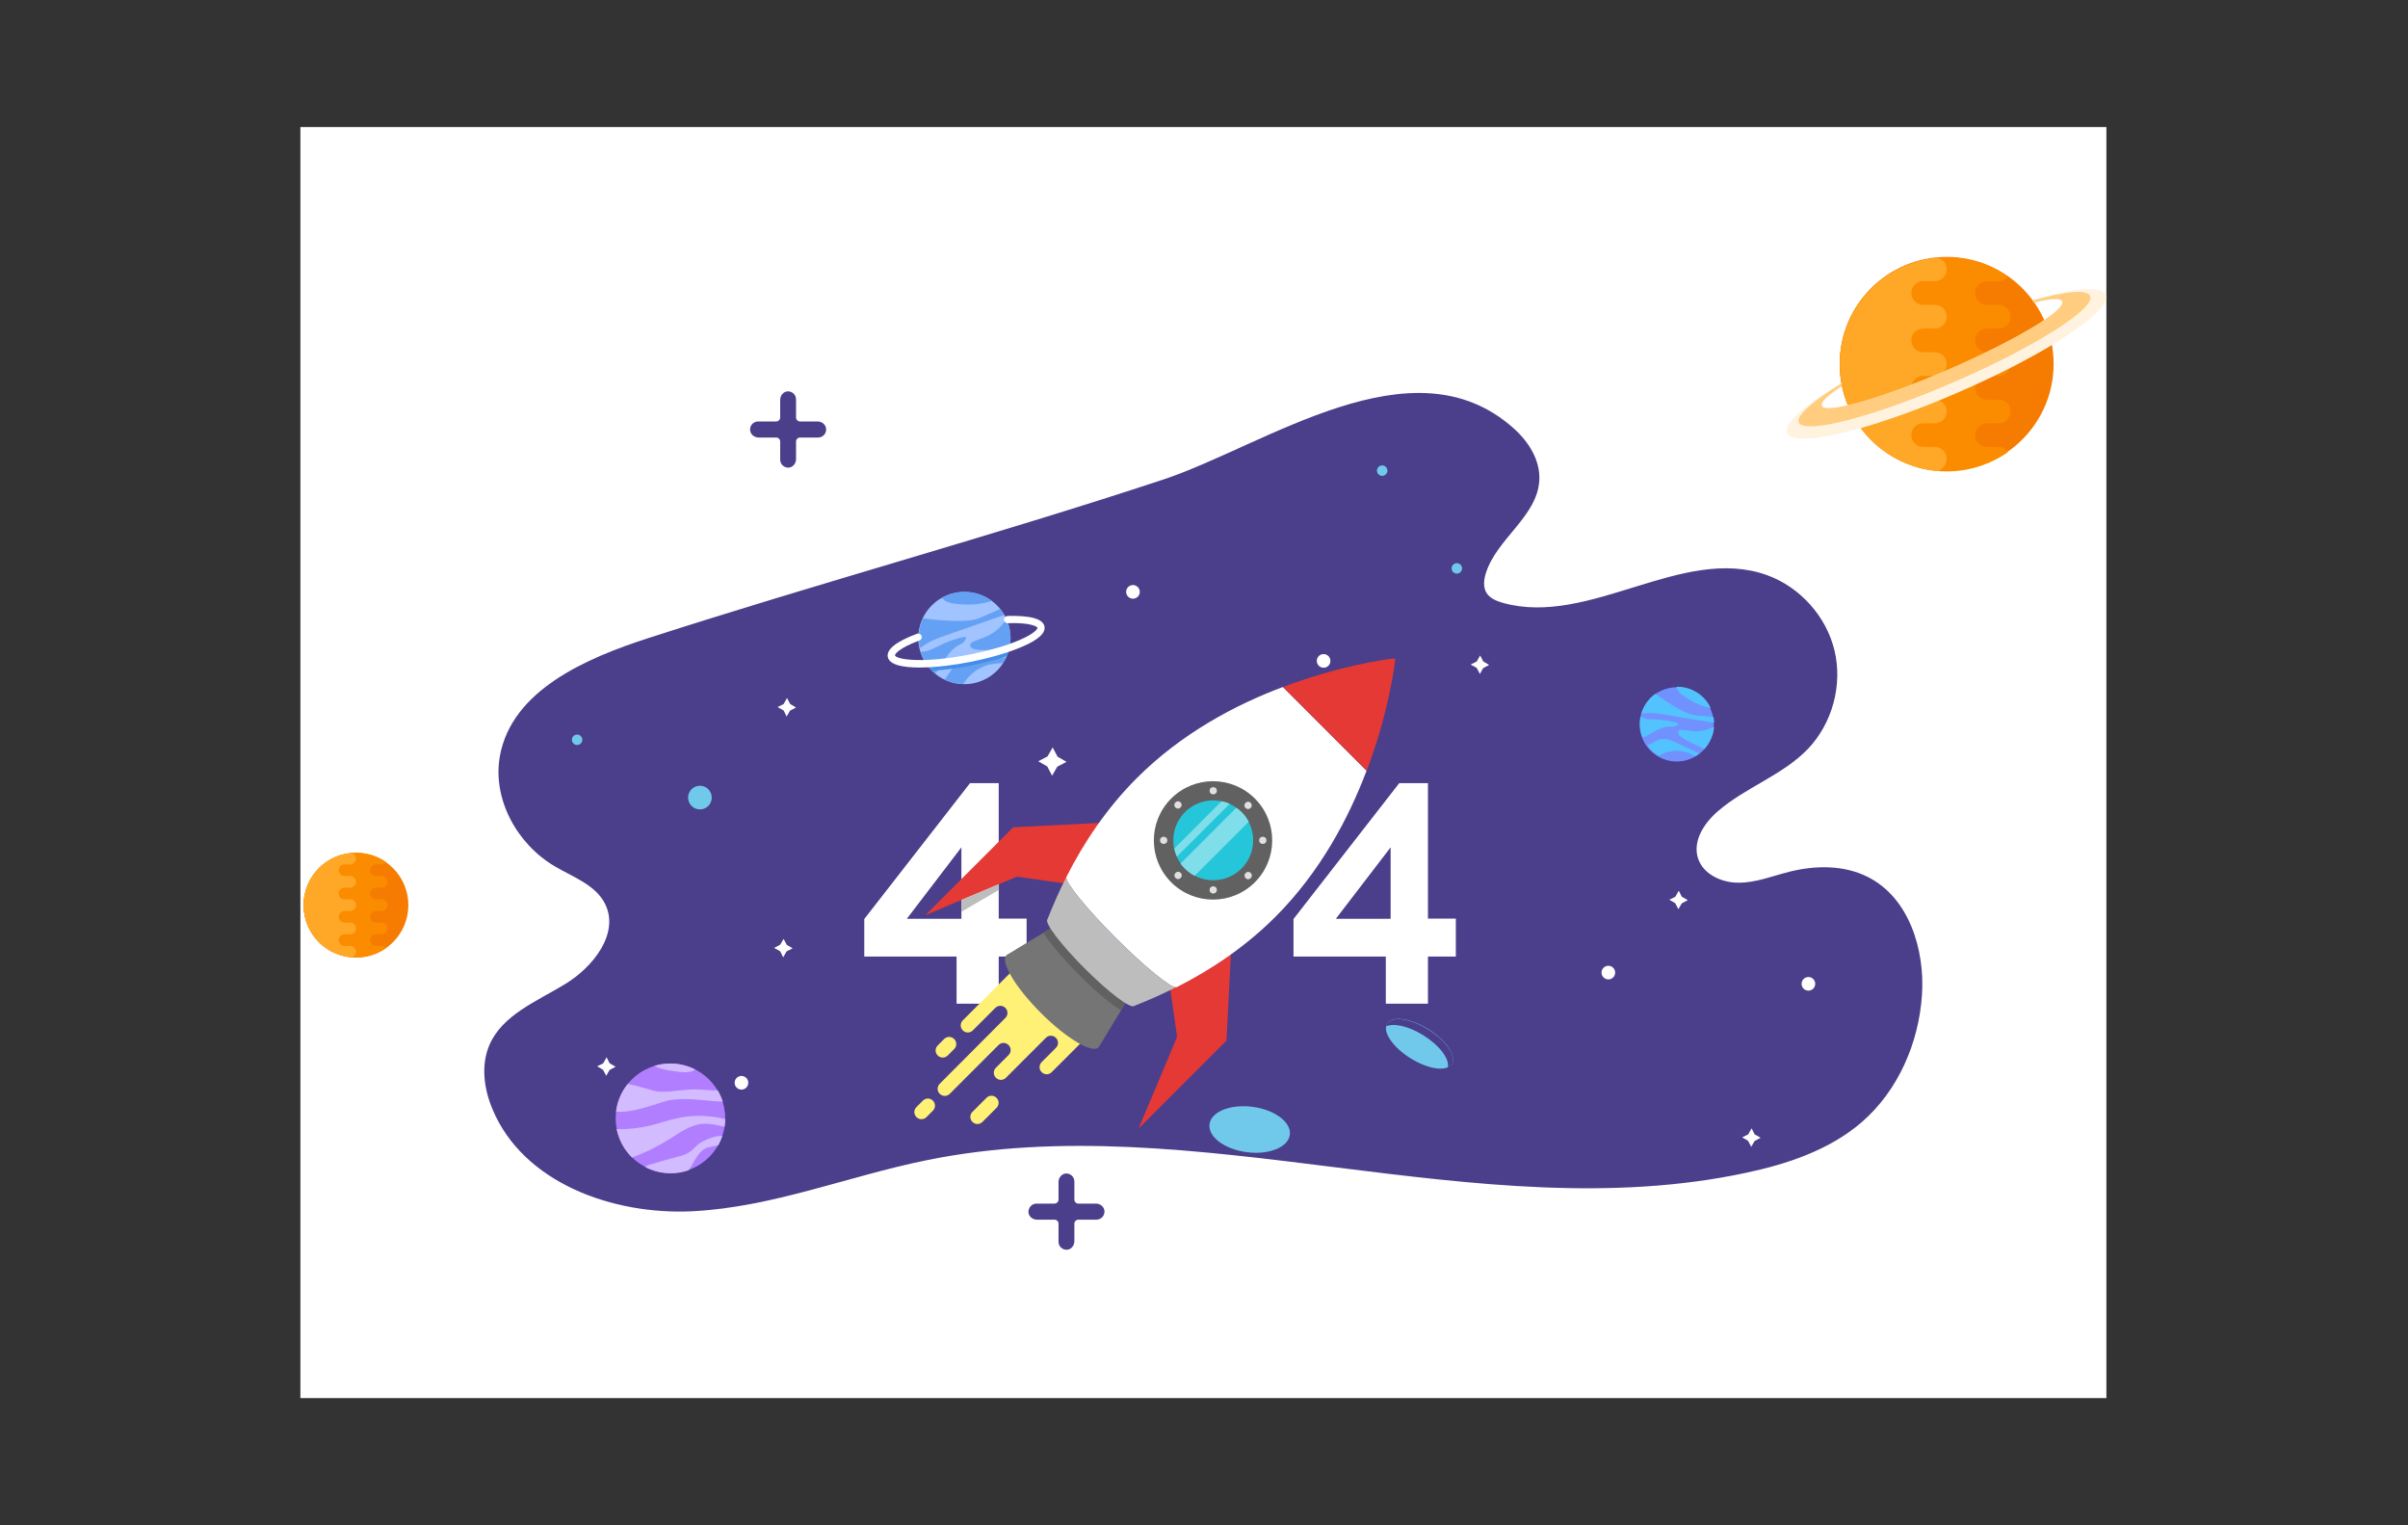 <?xml version="1.0" encoding="utf-8"?>
<!-- Generator: Adobe Illustrator 21.0.0, SVG Export Plug-In . SVG Version: 6.00 Build 0)  -->
<svg version="1.1" id="图层_1" xmlns="http://www.w3.org/2000/svg" xmlns:xlink="http://www.w3.org/1999/xlink" x="0px" y="0px"
	 viewBox="0 0 1200 760" style="enable-background:new 0 0 1200 760;" xml:space="preserve">
<rect x="0" y="0" width="1200" height="760" fill="#333333" stroke="none"/>
<style type="text/css">
	.st0{clip-path:url(#SVGID_2_);fill-rule:evenodd;clip-rule:evenodd;fill:#FFFFFF;}
	.st1{clip-path:url(#SVGID_2_);fill:#4B3E8B;}
	.st2{clip-path:url(#SVGID_2_);}
	.st3{fill:#4B3E8B;}
	.st4{fill-rule:evenodd;clip-rule:evenodd;fill:#B07EFF;}
	.st5{fill-rule:evenodd;clip-rule:evenodd;fill:#D2BBFF;}
	.st6{fill-rule:evenodd;clip-rule:evenodd;fill:#70C9EB;}
	.st7{fill-rule:evenodd;clip-rule:evenodd;fill:#A1C3FF;}
	.st8{fill-rule:evenodd;clip-rule:evenodd;fill:#64A1F4;}
	.st9{fill-rule:evenodd;clip-rule:evenodd;fill:#448DE8;}
	.st10{fill:#FFFFFF;}
	.st11{fill-rule:evenodd;clip-rule:evenodd;fill:#7191FF;}
	.st12{fill-rule:evenodd;clip-rule:evenodd;fill:#53C3FF;}
	.st13{fill-rule:evenodd;clip-rule:evenodd;fill:#4B3E8B;}
	.st14{fill-rule:evenodd;clip-rule:evenodd;fill:#FFFFFF;}
	.st15{fill:#FFF176;}
	.st16{fill:#757575;}
	.st17{fill:#616161;}
	.st18{fill:#E53935;}
	.st19{fill:#BDBDBD;}
	.st20{fill:#26C6DA;}
	.st21{fill:#E0E0E0;}
	.st22{fill:#80DEEA;}
	.st23{fill:#F57C00;}
	.st24{fill:#FB8C00;}
	.st25{fill:#FFA726;}
	.st26{fill:#FFF3E0;}
	.st27{fill:#FFCC80;}
</style>
<g>
	<defs>
		<rect id="SVGID_1_" x="100" y="63.3" width="1000" height="633.3"/>
	</defs>
	<clipPath id="SVGID_2_">
		<use xlink:href="#SVGID_1_"  style="overflow:visible;"/>
	</clipPath>
	<rect x="149.7" y="30.6" class="st0" width="900" height="900"/>
	<path class="st1" d="M377.8,210h9c1.1,0,2-0.9,2-2v-8.8c0-2.1,1.6-4.1,3.7-4.2c2.3-0.1,4.2,1.7,4.2,4v9c0,1.1,0.9,2,2,2h8.8
		c2.1,0,4.1,1.6,4.2,3.8c0.1,2.3-1.7,4.2-4,4.2h-9c-1.1,0-2,0.9-2,2v8.8c0,2.1-1.6,4.1-3.7,4.2c-2.3,0.1-4.2-1.7-4.2-4v-9
		c0-1.1-0.9-2-2-2H378c-2.1,0-4.1-1.6-4.2-3.8C373.7,211.9,375.5,210,377.8,210z"/>
	<path class="st1" d="M516.5,599.7h9c1.1,0,2-0.9,2-2v-8.8c0-2.1,1.6-4.1,3.7-4.2c2.3-0.1,4.2,1.7,4.2,4v9c0,1.1,0.9,2,2,2h8.8
		c2.1,0,4.1,1.6,4.2,3.8c0.1,2.3-1.7,4.2-4,4.2h-9c-1.1,0-2,0.9-2,2v8.8c0,2.1-1.6,4.1-3.7,4.2c-2.3,0.1-4.2-1.7-4.2-4v-9
		c0-1.1-0.9-2-2-2h-8.8c-2.1,0-4.1-1.6-4.2-3.8C512.5,601.6,514.3,599.7,516.5,599.7z"/>
	<g class="st2">
		<path class="st3" d="M323.5,317.8c-31.7,10.2-68.5,26.2-74.4,59c-3.8,21.4,8.6,43.8,27.3,54.8c9.1,5.4,20.3,9.2,25.1,18.7
			c7.4,14.7-5.9,31.6-20,40.1c-14.1,8.6-31.3,15.3-37.7,30.5c-4.2,10-2.6,21.7,1.6,31.7c15.3,36.8,60.1,52.9,99.8,50.9
			c39.8-2,77.5-17.5,116.5-25.4c134-27.4,274.5,34.8,408.2,6.3c20.8-4.4,41.8-11.4,57.9-25.3c18.1-15.7,28.4-39.4,30-63.4
			c1.5-22.8-6.6-48.6-27.1-58.8c-11.9-6-26.2-5.8-39.2-2.5c-8.3,2.1-16.4,5.4-25,5.4c-8.5,0.1-17.9-4.2-20.4-12.4
			c-2.6-8.6,3.3-17.5,10.1-23.3c13.8-11.9,32.3-17.9,44.9-31.1c12.1-12.8,17.2-31.8,13.1-48.9c-4.1-17.1-17.3-31.7-33.8-37.6
			c-42.2-15-88.2,25.9-131.4,13.9c-3.2-0.9-6.6-2.3-8.3-5.1c-1.6-2.8-1.3-6.3-0.3-9.5c5.3-17.4,25.8-28.4,26.7-46.6
			c0.5-9.9-5.3-19.1-12.7-25.7c-50.5-45.3-123.7,8.6-175.2,25.6C494.7,267,408.4,290.4,323.5,317.8z"/>
		<g>
			<circle class="st4" cx="334.1" cy="557.2" r="27.3"/>
			<path class="st5" d="M307,553.8c8.1,1.2,21.7-4.6,26.1-5.5c8.9-1.7,18,0.3,27.1,0.6c-0.6-2-1.5-3.9-2.5-5.6
				c-3.3,0.1-6.8-0.4-10.2-0.5c-6.4-0.2-12.7,1.5-19.1,1.1c-2.9-0.2-9.6-2.8-15.6-3.8C309.7,544,307.6,548.7,307,553.8z"/>
			<path class="st5" d="M334.1,529.9c-2.8,0-5.5,0.4-8,1.2c3.4,2,10.3,2.7,11.9,2.9c2.9,0.4,6,0.5,8.4-1c0,0,0.1,0,0.1-0.1
				C342.8,531,338.6,529.9,334.1,529.9z"/>
			<path class="st5" d="M361.4,557.6c-7.9-2-16.2-2.2-24.1-0.4c-4.3,0.9-8.5,2.4-12.8,3.5c-5.4,1.3-10.9,2-16.5,1.9
				c-0.2,0-0.5,0-0.7,0c1.1,5.5,3.8,10.3,7.6,14.1c6.5-2.3,12.8-5.4,18.7-9.1c5.1-3.2,10.3-7.1,16.3-7.6c3.8-0.3,7.4,0.6,11.2,1.4
				C361.3,560.2,361.4,558.9,361.4,557.6z"/>
			<path class="st5" d="M360,566c-3.7-0.5-10.3,2.7-12,4.1c-1.4,1.2-2.7,2.7-4.2,3.8c-2,1.4-4.4,2-6.7,2.6c-4.7,1.2-9.4,2.6-14,4
				c-0.6,0.2-1.2,0.4-1.5,1c3.8,2,8,3.1,12.6,3.1c3.2,0,6.2-0.5,9-1.5c2.8-4,4.5-9.3,9-11.2c0.8-0.3,3.4-0.7,5.8-1.3
				C358.8,569.1,359.4,567.6,360,566z"/>
		</g>
		
			<ellipse transform="matrix(0.131 -0.991 0.991 0.131 -16.172 1106.301)" class="st6" cx="622.8" cy="562.4" rx="11.4" ry="20.2"/>
		<g>
			<circle class="st7" cx="480.6" cy="317.9" r="23"/>
			<path class="st8" d="M480.6,294.9c-4.1,0-7.9,1.1-11.2,2.9c0.2,0.3,0.3,0.5,0.6,0.8c2.3,2.3,7.8,2.4,10.9,2.6
				c4.5,0.2,9.1-0.4,13.4-1.8C490.4,296.6,485.7,294.9,480.6,294.9z"/>
			<path class="st8" d="M498.2,307.2c0.8-0.3,1.5-0.5,2.2-0.9c-0.6-1-1.2-2-2-2.9c-2.3,1-4.6,2.1-6.9,3.1c-1.8,0.8-3.6,1.6-5.4,2.1
				c-2.8,0.7-5.7,0.8-8.5,0.8c-5.9,0-11.8-0.6-17.6-1.3c-1.4,3-2.2,6.3-2.2,9.8c0,1.7,0.2,3.3,0.5,4.9c1.2-0.5,2.3-1.3,3.4-2
				c2.9-1.9,6.2-3,9.5-4.2C480.1,313.5,489.2,310.3,498.2,307.2z"/>
			<path class="st8" d="M501.7,308.8c-1.8,1.6-3.1,3.7-5,5.2c-2,1.6-4.3,2.9-6.7,3.8c-1.7,0.7-3.5,1.2-5.1,2
				c-0.6,0.3-1.2,0.7-1.4,1.4c-0.3,1.2,1.1,2,2.3,2.3c2.3,0.5,4.7,0.4,7.1,0.3c2.8-0.1,5.7-0.2,8.5-0.4c0.5,0,1-0.1,1.5-0.1
				c0.4-1.8,0.7-3.6,0.7-5.5C503.6,314.7,502.9,311.6,501.7,308.8z"/>
			<path class="st8" d="M481.2,317.2c-4.1,0.8-8.1,2.1-11.8,3.9c-2.5,1.2-5,2.5-7.6,3.3c-0.8,0.2-1.8,0.3-3,0.4
				c1.4,4.3,3.9,8,7.3,10.8c0.2-0.3,0.5-0.6,0.7-0.9c3.4-4.6,5.8-10.3,10.7-13.1c0.9-0.5,1.9-0.9,2.7-1.6
				C480.9,319.3,481.5,318.3,481.2,317.2z"/>
			<path class="st8" d="M501.4,327.7c-0.3,0-0.5,0-0.8,0c-4.9,0.3-9.8,0.5-14.7,0.8c-3,0.2-6.3,0.4-8.8,2.1
				c-1.9,1.3-3.2,3.4-4.5,5.4c-0.4,0.7-1.2,1.6-1.9,2.6c2.8,1.4,6,2.1,9.3,2.2c0.6-0.8,1.1-1.6,1.7-2.3c3.3-4.3,8.4-7.2,13.8-7.8
				c1.4-0.2,2.9-0.2,4.3-0.3C500.4,329.5,500.9,328.6,501.4,327.7z"/>
			<path class="st9" d="M501.7,327c0.6-1.4,1-2.8,1.4-4.3c-5.9,2.1-12.9,4-20.3,5.4c-7.6,1.5-14.8,2.3-21.1,2.6
				c0.8,1.2,1.8,2.4,2.9,3.5c5.8-0.4,12.3-1.2,18.9-2.5C490,330.4,496.2,328.8,501.7,327z"/>
			<g>
				<path class="st10" d="M458.1,332.6c-8.2,0-14.9-1.3-15.7-5.3c-0.7-3.7,4.1-7.6,14.5-11.5c0.9-0.4,2,0.1,2.3,1
					c0.4,0.9-0.1,2-1,2.3c-10.4,3.9-12.3,6.9-12.2,7.4c0.4,2,13.3,4.3,36.8-0.3c9.8-1.9,18.9-4.5,25.5-7.4c7.6-3.3,8.8-5.6,8.7-6
					c-0.1-0.5-3.1-2.7-14.8-2.3c-1,0-1.8-0.8-1.9-1.7c0-1,0.8-1.8,1.7-1.9c11.5-0.3,17.7,1.4,18.5,5.2c0.6,3.3-2.9,6.6-10.8,10
					c-6.8,3-16.2,5.7-26.2,7.7C476.6,331.2,466.6,332.6,458.1,332.6z"/>
			</g>
		</g>
		<g>
			
				<ellipse transform="matrix(0.476 -0.879 0.879 0.476 120.779 923.957)" class="st11" cx="835.8" cy="360.6" rx="18.5" ry="18.5"/>
			<path class="st12" d="M844.6,344.4c-2.9-1.6-6-2.3-9.1-2.2c0,0.3,0,0.5,0.1,0.7c0.7,2.5,4.6,4.7,6.8,6c3.1,1.9,6.6,3.2,10.1,3.9
				C850.9,349.3,848.2,346.3,844.6,344.4z"/>
			<path class="st12" d="M852.3,359.8c0.6,0.1,1.3,0.2,1.9,0.2c0-0.9-0.1-1.9-0.3-2.8c-2-0.2-4-0.3-6-0.5c-1.6-0.1-3.1-0.2-4.7-0.6
				c-2.2-0.5-4.3-1.6-6.3-2.7c-4.2-2.3-8.1-4.9-12-7.7c-2.2,1.6-4,3.6-5.4,6.1c-0.6,1.2-1.1,2.4-1.5,3.6c1,0.1,2.1,0,3.1-0.1
				c2.8-0.2,5.6,0.3,8.3,0.7C837.1,357.3,844.7,358.6,852.3,359.8z"/>
			<path class="st12" d="M854.2,362.3c-1.9,0.4-3.6,1.4-5.6,1.8c-2.1,0.3-4.2,0.4-6.2,0.1c-1.5-0.2-2.9-0.5-4.4-0.5
				c-0.5,0-1.2,0-1.5,0.5c-0.6,0.7,0,1.9,0.7,2.5c1.4,1.3,3.2,2.1,4.9,3c2,1,4.1,2,6.1,3c0.4,0.2,0.7,0.3,1.1,0.5
				c1-1.1,1.9-2.3,2.6-3.6C853.3,367.1,854,364.7,854.2,362.3z"/>
			<path class="st12" d="M836.5,360.4c-3.2-1-6.5-1.6-9.9-1.8c-2.2-0.1-4.5-0.1-6.7-0.6c-0.6-0.1-1.4-0.5-2.3-0.9
				c-0.7,3.5-0.3,7.2,1,10.4c0.3-0.1,0.5-0.2,0.8-0.3c4.2-1.9,8-5.1,12.6-5.2c0.8,0,1.7,0.1,2.5-0.1
				C835.4,361.7,836.2,361.2,836.5,360.4z"/>
			<path class="st12" d="M846.7,375.5c-0.2-0.1-0.4-0.2-0.5-0.3c-3.6-1.7-7.2-3.4-10.7-5.1c-2.2-1-4.6-2.1-7-1.9
				c-1.9,0.2-3.6,1.1-5.2,2.1c-0.6,0.3-1.5,0.7-2.3,1.1c1.5,2,3.4,3.8,5.7,5.1c0.7-0.3,1.4-0.7,2.1-1c4-1.8,8.7-1.9,12.8-0.2
				c1.1,0.4,2.1,1,3.2,1.4C845.4,376.4,846,376,846.7,375.5z"/>
		</g>
		<g>
			
				<ellipse transform="matrix(0.53 -0.848 0.848 0.53 -108.658 844.243)" class="st6" cx="707.4" cy="520.2" rx="8.5" ry="19"/>
			<path class="st13" d="M709.4,515.9c8,5,13.1,11.8,12.1,16c0.9-0.4,1.5-0.9,2-1.6c2.5-4-2.7-11.7-11.7-17.3
				c-8.9-5.6-18.1-6.9-20.6-2.9c-0.2,0.4-0.4,0.8-0.5,1.3C694.6,509.6,702.1,511.3,709.4,515.9z"/>
		</g>
		<circle class="st6" cx="348.8" cy="397.4" r="5.9"/>
		<circle class="st6" cx="688.8" cy="234.5" r="2.6"/>
		<circle class="st6" cx="726" cy="283.2" r="2.6"/>
		<circle class="st6" cx="287.6" cy="368.6" r="2.6"/>
		<circle class="st14" cx="659.6" cy="329.3" r="3.4"/>
		<circle class="st14" cx="801.5" cy="484.6" r="3.4"/>
		<circle class="st14" cx="901.2" cy="490.2" r="3.4"/>
		<circle class="st14" cx="369.5" cy="539.5" r="3.4"/>
		<circle class="st14" cx="564.6" cy="294.9" r="3.4"/>
		<polygon class="st14" points="527,377 531.5,379.6 526.9,382 524.3,386.5 521.9,381.9 517.4,379.3 522,376.9 524.6,372.4 		"/>
		<polygon class="st14" points="739.2,329.6 742.1,331.3 739.1,332.9 737.5,335.8 735.9,332.8 732.9,331.1 735.9,329.6 737.6,326.6 
					"/>
		<polygon class="st14" points="392.1,470.8 395,472.5 392,474 390.3,477 388.8,474 385.8,472.3 388.8,470.7 390.5,467.8 		"/>
		<polygon class="st14" points="393.8,350.8 396.7,352.5 393.7,354.1 392,357 390.5,354 387.5,352.3 390.5,350.8 392.2,347.8 		"/>
		<polygon class="st14" points="303.8,529.8 306.8,531.5 303.8,533.1 302.1,536 300.5,533 297.6,531.3 300.6,529.8 302.3,526.8 		
			"/>
		<polygon class="st14" points="838.1,446.8 841.1,448.5 838.1,450.1 836.4,453 834.8,450 831.9,448.3 834.9,446.8 836.6,443.8 		
			"/>
		<polygon class="st14" points="874.4,565.2 877.4,566.9 874.4,568.5 872.7,571.4 871.1,568.4 868.2,566.7 871.2,565.2 872.9,562.2 
					"/>
	</g>
	<g class="st2">
		<g>
			<path class="st10" d="M476.7,500.1v-23.5h-46v-18.7l52.7-67.7h14.3v67.5h13.9v18.9h-13.9v23.5H476.7z M451.9,457.8h27.2v-35.6
				L451.9,457.8z"/>
		</g>
		<g>
			<path class="st10" d="M690.6,500.1v-23.5h-46v-18.7l52.7-67.7h14.3v67.5h13.9v18.9h-13.9v23.5H690.6z M665.7,457.8H693v-35.6
				L665.7,457.8z"/>
		</g>
		<g>
			<path class="st15" d="M467.3,525.9L467.3,525.9c1.4,1.4,3.6,1.4,5,0l3.2-3.2c1.4-1.4,1.4-3.6,0-5l0,0c-1.4-1.4-3.6-1.4-5,0
				l-3.2,3.2C465.9,522.3,465.9,524.5,467.3,525.9z"/>
			<path class="st15" d="M464.9,548.4L464.9,548.4c-1.4-1.4-3.6-1.4-5,0l-3.2,3.2c-1.4,1.4-1.4,3.6,0,5l0,0c1.4,1.4,3.6,1.4,5,0
				l3.2-3.2C466.3,552,466.3,549.8,464.9,548.4z"/>
			<path class="st15" d="M496.6,547L496.6,547c-1.4-1.4-3.6-1.4-5,0l-7,7c-1.4,1.4-1.4,3.6,0,5l0,0c1.4,1.4,3.6,1.4,5,0l7-7
				C498,550.6,498,548.4,496.6,547z"/>
			<path class="st15" d="M515.9,472.3l-36.1,36.1c-1.4,1.4-1.4,3.6,0,5l0,0c1.4,1.4,3.6,1.4,5,0l11.2-11.2c1.4-1.4,3.6-1.4,5,0l0,0
				c1.4,1.4,1.4,3.6,0,5L468.3,540c-1.4,1.4-1.4,3.6,0,5l0,0c1.4,1.4,3.6,1.4,5,0l24.3-24.3c1.4-1.4,3.6-1.4,5,0l0,0
				c1.4,1.4,1.4,3.6,0,5l-6.3,6.3c-1.4,1.4-1.4,3.6,0,5l0,0c1.4,1.4,3.6,1.4,5,0l19.9-19.9c1.4-1.4,3.6-1.4,5,0l0,0
				c1.4,1.4,1.4,3.6,0,5l-7.1,7.1c-1.4,1.4-1.4,3.6,0,5l0,0c1.4,1.4,3.6,1.4,5,0l26.8-26.8L515.9,472.3z"/>
		</g>
		<g>
			<path class="st16" d="M547.9,521.2l20.2-33.4l-32.5-32.5l-33.4,20.2c-0.2,0.1-0.3,0.2-0.5,0.3c-3.6,2.9,4,15.9,17,28.9
				c13,13,26,20.6,28.9,17C547.7,521.5,547.8,521.4,547.9,521.2z"/>
			<path class="st17" d="M558.7,503.4l9.4-15.6l-32.5-32.5l-15.6,9.4c2.6,4.5,9.2,12.5,17.7,21C546.1,494.2,554.2,500.8,558.7,503.4
				z"/>
			<polygon class="st18" points="549.9,409.9 504.9,412.2 461.1,456 506.8,436.8 533.3,440.6 559.6,428.2 			"/>
			<polygon class="st18" points="613.5,473.4 611.2,518.5 567.4,562.3 586.6,516.6 582.8,490.1 595.2,463.8 			"/>
			<path class="st10" d="M635.6,456.8c-15.1,15.1-32.3,26.5-49.1,35c-0.1,0-0.2,0.1-0.3,0.1c-2.5,0.6-15.6-10-30.2-24.6
				c-14.6-14.6-25.2-27.7-24.6-30.2c0-0.1,0.1-0.2,0.1-0.3c8.5-16.8,19.9-34,35-49.1c22.4-22.4,49.3-36.6,72.8-45.4l41.7,41.7
				C672.2,407.4,658,434.4,635.6,456.8z"/>
			<path class="st18" d="M639.4,342.3l41.7,41.7c10.5-27.7,13.6-50.5,14.2-55.1c0.1-0.4-0.3-0.8-0.8-0.8
				C689.9,328.6,667.1,331.8,639.4,342.3z"/>
			<path class="st19" d="M556,467.3c-15.2-15.2-26.1-28.8-24.5-30.5c-3.7,7.2-6.8,14.4-9.5,21.2l0,0c-1.7,1.7,6.7,12.7,18.6,24.6
				c11.9,11.9,22.9,20.2,24.6,18.6l0,0c6.9-2.7,14-5.8,21.2-9.5C584.8,493.4,571.2,482.5,556,467.3z"/>
			
				<ellipse transform="matrix(0.707 -0.707 0.707 0.707 -118.978 550.166)" class="st17" cx="604.6" cy="418.7" rx="29.5" ry="29.5"/>
			<circle class="st20" cx="604.6" cy="418.7" r="19.9"/>
			<g>
				
					<ellipse transform="matrix(0.707 -0.707 0.707 0.707 -101.496 557.464)" class="st21" cx="622.1" cy="401.2" rx="1.8" ry="1.8"/>
				<circle class="st21" cx="629.3" cy="418.7" r="1.8"/>
				
					<ellipse transform="matrix(0.707 -0.707 0.707 0.707 -126.202 567.699)" class="st21" cx="622.1" cy="436.2" rx="1.8" ry="1.8"/>
				<circle class="st21" cx="604.6" cy="443.4" r="1.8"/>
				
					<ellipse transform="matrix(0.707 -0.707 0.707 0.707 -136.446 542.937)" class="st21" cx="587.2" cy="436.2" rx="1.8" ry="1.8"/>
				<circle class="st21" cx="579.9" cy="418.7" r="1.8"/>
				
					<ellipse transform="matrix(0.707 -0.707 0.707 0.707 -111.766 532.571)" class="st21" cx="587.2" cy="401.2" rx="1.8" ry="1.8"/>
				<circle class="st21" cx="604.6" cy="394" r="1.8"/>
			</g>
			<g>
				<path class="st22" d="M612.8,400.5l-26.3,26.3c-0.6-1.3-1-2.6-1.3-4l23.6-23.6C610.1,399.5,611.5,399.9,612.8,400.5z"/>
				<path class="st22" d="M622.3,409.4l-27,27c-2.8-1.5-5.2-3.6-7-6.1l27.8-27.8C618.7,404.2,620.8,406.6,622.3,409.4z"/>
			</g>
		</g>
		<polygon class="st19" points="479.1,448.4 479.1,454.3 497.8,443.4 497.8,440.5 		"/>
	</g>
	<g class="st2">
		<g>
			<circle class="st23" cx="970.1" cy="181.3" r="53.3"/>
			<path class="st24" d="M996,222.7h-5.8c-3.3,0-5.9-2.6-5.9-5.9c0-3.3,2.7-5.9,5.9-5.9h5.8c3.3,0,5.9-2.6,5.9-5.9l0,0
				c0-3.3-2.6-5.9-5.9-5.9h-5.8c-3.3,0-5.9-2.6-5.9-5.9c0-3.3,2.7-5.9,5.9-5.9h5.8c3.3,0,5.9-2.7,5.9-5.9l0,0c0-3.3-2.6-5.9-5.9-5.9
				h-5.8c-3.3,0-5.9-2.7-5.9-5.9c0-3.3,2.7-5.9,5.9-5.9h5.8c3.3,0,5.9-2.7,5.9-5.9l0,0c0-3.3-2.6-5.9-5.9-5.9h-5.8
				c-3.3,0-5.9-2.7-5.9-5.9c0-3.3,2.7-5.9,5.9-5.9h5.8c1.9,0,3.5-0.9,4.6-2.2c-8.6-6.1-19.2-9.6-30.5-9.6
				c-29.4,0-53.3,23.8-53.3,53.3c0,29.4,23.9,53.3,53.3,53.3c11.3,0,21.9-3.6,30.5-9.6C999.5,223.6,997.8,222.7,996,222.7z"/>
			<path class="st25" d="M970.1,228.6c0-3.3-2.7-5.9-5.9-5.9h-5.8c-3.3,0-5.9-2.6-5.9-5.9c0-3.3,2.6-5.9,5.9-5.9h5.8
				c3.3,0,5.9-2.6,5.9-5.9l0,0c0-3.3-2.7-5.9-5.9-5.9h-5.8c-3.3,0-5.9-2.6-5.9-5.9c0-3.3,2.6-5.9,5.9-5.9h5.8c3.3,0,5.9-2.7,5.9-5.9
				l0,0c0-3.3-2.7-5.9-5.9-5.9h-5.8c-3.3,0-5.9-2.7-5.9-5.9c0-3.3,2.6-5.9,5.9-5.9h5.8c3.3,0,5.9-2.7,5.9-5.9l0,0
				c0-3.3-2.7-5.9-5.9-5.9h-5.8c-3.3,0-5.9-2.7-5.9-5.9c0-3.3,2.6-5.9,5.9-5.9h5.8c3.3,0,5.9-2.7,5.9-5.9l0,0c0-2.8-1.9-5.1-4.4-5.7
				c-27.3,2.3-48.8,25.1-48.8,53.1c0,27.9,21.5,50.8,48.8,53.1C968.2,233.7,970.1,231.4,970.1,228.6L970.1,228.6z"/>
		</g>
		<path class="st26" d="M1012.7,149.4c0.3,0.5,0.7,0.9,1,1.4c8.1-2,13.3-2.3,14-0.5c1.9,4.3-23.4,19.4-56.5,33.8
			c-33.1,14.3-61.4,22.5-63.3,18.2c-0.8-1.8,3-5.3,10-9.9c-0.1-0.6-0.2-1.1-0.3-1.7c-18.2,11-29,20.5-27,25.1
			c3.4,7.8,41.7-1.3,85.5-20.4c43.9-19,76.7-40.8,73.3-48.5C1047.5,142.2,1033.2,143.5,1012.7,149.4z"/>
		<path class="st27" d="M1013,149.7c0.2,0.3,0.5,0.7,0.7,1c8.1-2,13.3-2.3,14-0.5c1.9,4.3-23.4,19.4-56.5,33.8
			c-33.1,14.3-61.4,22.5-63.3,18.2c-0.8-1.8,3-5.3,10-9.9c-0.1-0.4-0.2-0.8-0.2-1.2c-14.4,8.7-22.7,16-21.3,19.4
			c2.7,6.2,37.4-2.8,77.5-20.2c40.1-17.4,70.4-36.6,67.7-42.8C1040.2,144,1029.2,145.2,1013,149.7z"/>
	</g>
	<g class="st2">
		<g>
			<circle class="st23" cx="177.4" cy="451" r="26.1"/>
			<path class="st24" d="M190.1,471.3h-2.8c-1.6,0-2.9-1.3-2.9-2.9c0-1.6,1.3-2.9,2.9-2.9h2.8c1.6,0,2.9-1.3,2.9-2.9l0,0
				c0-1.6-1.3-2.9-2.9-2.9h-2.8c-1.6,0-2.9-1.3-2.9-2.9c0-1.6,1.3-2.9,2.9-2.9h2.8c1.6,0,2.9-1.3,2.9-2.9l0,0c0-1.6-1.3-2.9-2.9-2.9
				h-2.8c-1.6,0-2.9-1.3-2.9-2.9c0-1.6,1.3-2.9,2.9-2.9h2.8c1.6,0,2.9-1.3,2.9-2.9v0c0-1.6-1.3-2.9-2.9-2.9h-2.8
				c-1.6,0-2.9-1.3-2.9-2.9c0-1.6,1.3-2.9,2.9-2.9h2.8c0.9,0,1.7-0.4,2.3-1.1c-4.2-3-9.4-4.7-15-4.7c-14.4,0-26.1,11.7-26.1,26.1
				s11.7,26.1,26.1,26.1c5.6,0,10.7-1.7,15-4.7C191.8,471.7,191,471.3,190.1,471.3z"/>
			<path class="st25" d="M177.4,474.2c0-1.6-1.3-2.9-2.9-2.9h-2.8c-1.6,0-2.9-1.3-2.9-2.9c0-1.6,1.3-2.9,2.9-2.9h2.8
				c1.6,0,2.9-1.3,2.9-2.9l0,0c0-1.6-1.3-2.9-2.9-2.9h-2.8c-1.6,0-2.9-1.3-2.9-2.9c0-1.6,1.3-2.9,2.9-2.9h2.8c1.6,0,2.9-1.3,2.9-2.9
				l0,0c0-1.6-1.3-2.9-2.9-2.9h-2.8c-1.6,0-2.9-1.3-2.9-2.9c0-1.6,1.3-2.9,2.9-2.9h2.8c1.6,0,2.9-1.3,2.9-2.9v0
				c0-1.6-1.3-2.9-2.9-2.9h-2.8c-1.6,0-2.9-1.3-2.9-2.9c0-1.6,1.3-2.9,2.9-2.9h2.8c1.6,0,2.9-1.3,2.9-2.9l0,0c0-1.3-0.9-2.5-2.2-2.8
				c-13.4,1.1-23.9,12.3-23.9,26s10.5,24.9,23.9,26C176.5,476.7,177.4,475.6,177.4,474.2L177.4,474.2z"/>
		</g>
	</g>
</g>
</svg>
